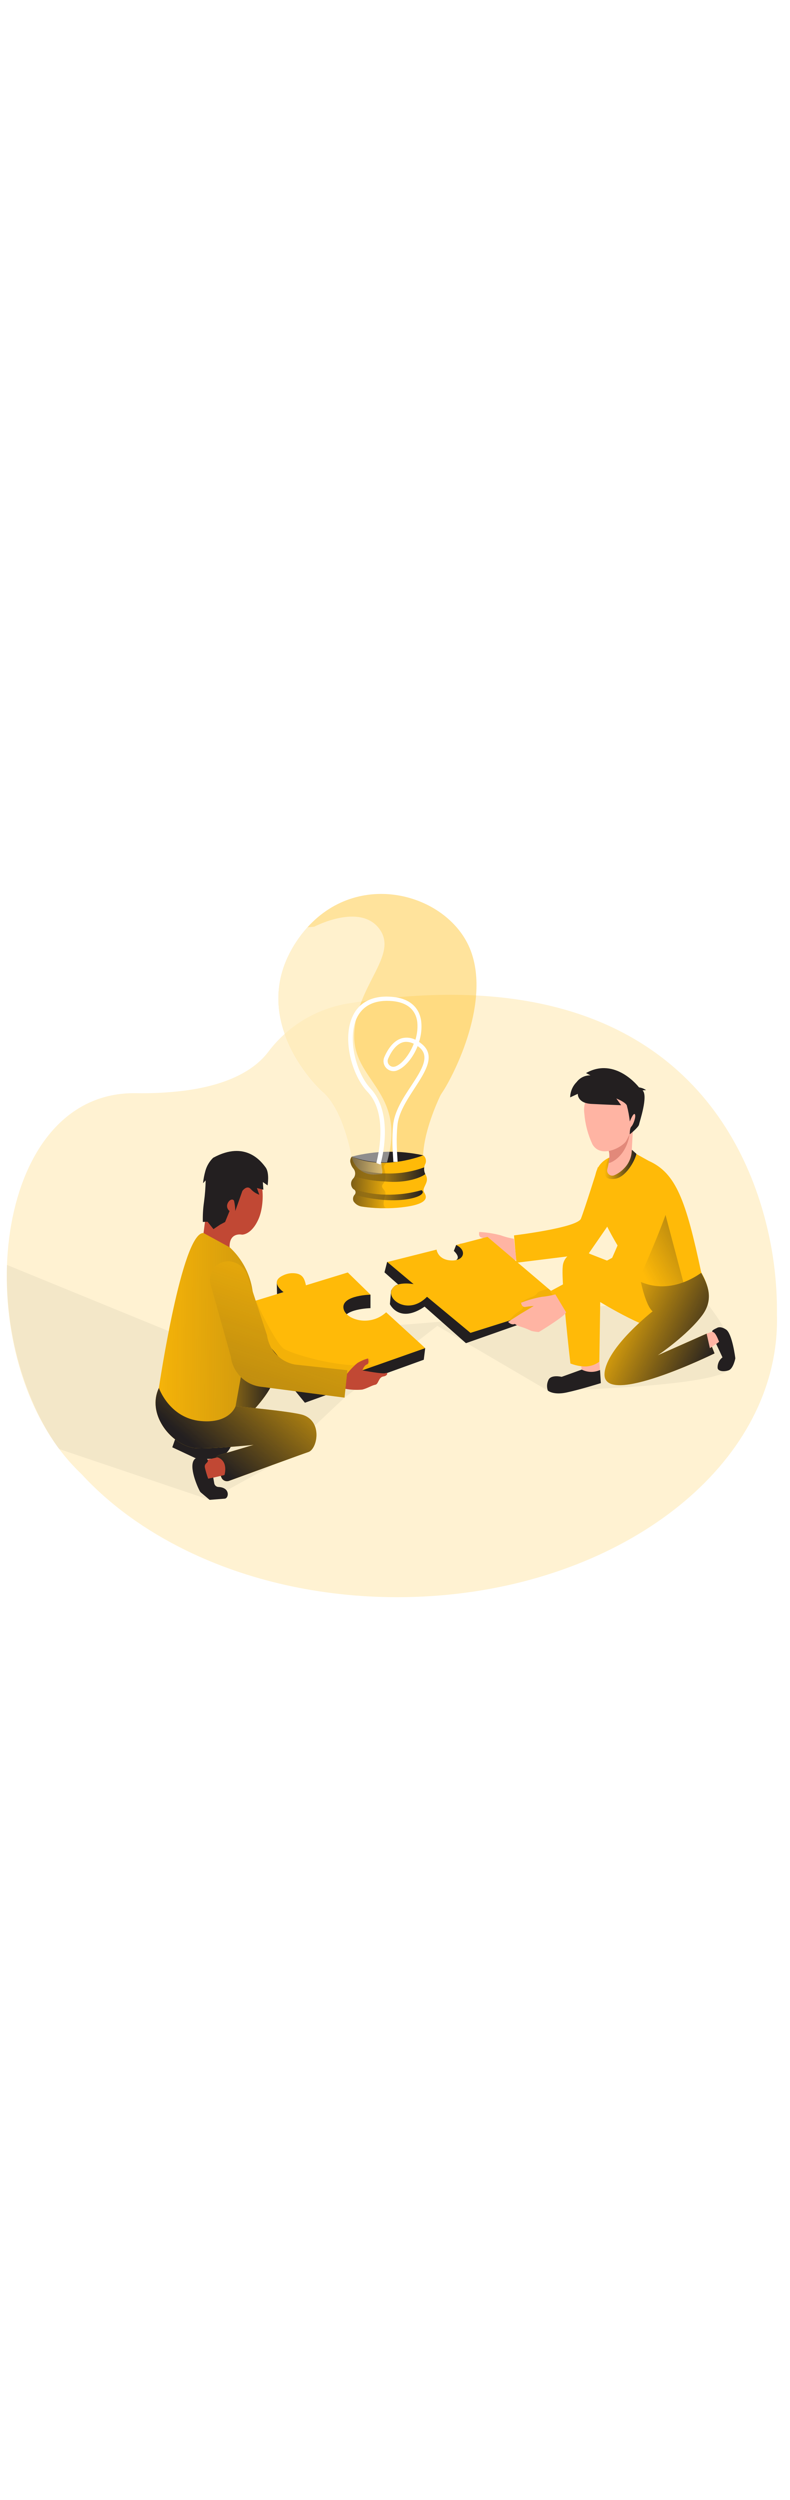 <svg id="_0002_problem_solving" xmlns="http://www.w3.org/2000/svg" xmlns:xlink="http://www.w3.org/1999/xlink" viewBox="0 0 500 500" data-imageid="problem-solving-5-2" imageName="Problem Solving 5" class="illustrations_image" style="width: 158px;"><defs><style>.cls-1_problem-solving-5-2{fill:#000405;opacity:.05;}.cls-1_problem-solving-5-2,.cls-2_problem-solving-5-2,.cls-3_problem-solving-5-2,.cls-4_problem-solving-5-2,.cls-5_problem-solving-5-2,.cls-6_problem-solving-5-2,.cls-7_problem-solving-5-2,.cls-8_problem-solving-5-2,.cls-9_problem-solving-5-2,.cls-10_problem-solving-5-2,.cls-11_problem-solving-5-2,.cls-12_problem-solving-5-2,.cls-13_problem-solving-5-2,.cls-14_problem-solving-5-2,.cls-15_problem-solving-5-2,.cls-16_problem-solving-5-2,.cls-17_problem-solving-5-2,.cls-18_problem-solving-5-2,.cls-19_problem-solving-5-2,.cls-20_problem-solving-5-2,.cls-21_problem-solving-5-2{stroke-width:0px;}.cls-1_problem-solving-5-2,.cls-3_problem-solving-5-2,.cls-6_problem-solving-5-2,.cls-21_problem-solving-5-2{isolation:isolate;}.cls-2_problem-solving-5-2{fill:url(#linear-gradient);}.cls-3_problem-solving-5-2{opacity:.18;}.cls-3_problem-solving-5-2,.cls-6_problem-solving-5-2,.cls-20_problem-solving-5-2{fill:#68e1fd;}.cls-4_problem-solving-5-2{fill:url(#linear-gradient-11-problem-solving-5-2);}.cls-5_problem-solving-5-2{fill:url(#linear-gradient-10-problem-solving-5-2);}.cls-6_problem-solving-5-2{opacity:.4;}.cls-7_problem-solving-5-2{fill:url(#linear-gradient-4-problem-solving-5-2);}.cls-8_problem-solving-5-2{fill:url(#linear-gradient-2-problem-solving-5-2);}.cls-9_problem-solving-5-2{fill:url(#linear-gradient-3-problem-solving-5-2);}.cls-10_problem-solving-5-2{fill:url(#linear-gradient-8-problem-solving-5-2);}.cls-11_problem-solving-5-2{fill:url(#linear-gradient-9-problem-solving-5-2);}.cls-12_problem-solving-5-2{fill:url(#linear-gradient-7-problem-solving-5-2);}.cls-13_problem-solving-5-2{fill:url(#linear-gradient-5-problem-solving-5-2);}.cls-14_problem-solving-5-2{fill:url(#linear-gradient-6-problem-solving-5-2);}.cls-15_problem-solving-5-2{fill:#231f20;}.cls-16_problem-solving-5-2{fill:#e2897a;}.cls-17_problem-solving-5-2{fill:#c14834;}.cls-18_problem-solving-5-2,.cls-21_problem-solving-5-2{fill:#fff;}.cls-19_problem-solving-5-2{fill:#ffb4a3;}.cls-21_problem-solving-5-2{opacity:.49;}</style><linearGradient id="linear-gradient-problem-solving-5-2" x1="401.03" y1="753.16" x2="508.38" y2="777.91" gradientTransform="translate(-85.92 -484.01)" gradientUnits="userSpaceOnUse"><stop offset="0" stop-color="#231f20" stop-opacity="0"/><stop offset="1" stop-color="#231f20"/></linearGradient><linearGradient id="linear-gradient-2-problem-solving-5-2" x1="404.98" y1="260.84" x2="496.85" y2="211.32" gradientTransform="matrix(1,0,0,1,0,0)" xlink:href="#linear-gradient-problem-solving-5-2"/><linearGradient id="linear-gradient-3-problem-solving-5-2" x1="382.56" y1="195.79" x2="402.77" y2="195.79" gradientTransform="matrix(1,0,0,1,0,0)" xlink:href="#linear-gradient-problem-solving-5-2"/><linearGradient id="linear-gradient-4-problem-solving-5-2" x1="469.51" y1="768.46" x2="538.03" y2="801.19" xlink:href="#linear-gradient-problem-solving-5-2"/><linearGradient id="linear-gradient-5-problem-solving-5-2" x1="202.62" y1="822.68" x2="259.16" y2="822.68" xlink:href="#linear-gradient-problem-solving-5-2"/><linearGradient id="linear-gradient-6-problem-solving-5-2" x1="281.34" y1="787.4" x2="214.75" y2="863.49" xlink:href="#linear-gradient-problem-solving-5-2"/><linearGradient id="linear-gradient-7-problem-solving-5-2" x1="85.05" y1="298.31" x2="436.9" y2="302.22" gradientTransform="matrix(1,0,0,1,0,0)" xlink:href="#linear-gradient-problem-solving-5-2"/><linearGradient id="linear-gradient-8-problem-solving-5-2" x1="202.73" y1="220.85" x2="70.79" y2="628.41" gradientTransform="matrix(1,0,0,1,0,0)" xlink:href="#linear-gradient-problem-solving-5-2"/><linearGradient id="linear-gradient-9-problem-solving-5-2" x1="334.81" y1="691.84" x2="289.63" y2="690.19" xlink:href="#linear-gradient-problem-solving-5-2"/><linearGradient id="linear-gradient-10-problem-solving-5-2" x1="223.74" y1="214.95" x2="267.61" y2="214.95" gradientTransform="matrix(1,0,0,1,0,0)" xlink:href="#linear-gradient-problem-solving-5-2"/><linearGradient id="linear-gradient-11-problem-solving-5-2" x1="223.32" y1="202.26" x2="269.16" y2="202.26" gradientTransform="matrix(1,0,0,1,0,0)" xlink:href="#linear-gradient-problem-solving-5-2"/></defs><path id="background_problem-solving-5-2" class="cls-3_problem-solving-5-2 targetColor" d="M491.79,294.29c0,9.56-1.05,19.08-3.15,28.41-18.6,83.36-117.74,146.99-237.21,146.99-49.29,0-95.12-10.83-133.25-29.4-26.31-12.81-48.97-29.31-66.58-48.49-7.49-7.1-14.07-15.1-19.62-23.8C-18.56,289.54.4,149.55,85.93,150.71c10.2.2,20.41-.32,30.54-1.56,24.03-3.1,38.61-10.37,47.44-18.25,2.17-1.93,4.14-4.06,5.9-6.37,12.29-16.33,30.4-27.29,50.57-30.6,178.41-28.58,243.37,60.36,263.51,135.3,5.47,20.21,8.11,41.08,7.84,62.01.05,1.01.07,2.03.07,3.04Z" style="fill: rgb(255, 186, 8);"/><path id="shadow_problem-solving-5-2" class="cls-1_problem-solving-5-2" d="M132.68,408.09l-95.19-32.14S2.46,332.49,4.41,259.41l141.66,57.99s61.6-17.7,98.29-19.47c36.7-1.77,199.38-18.85,199.38-18.85,0,0,31.4,35.99,17.43,47-13.96,11.01-114.47,12.86-114.47,12.86l-69.89-40.96-58.75,45.42-44.85,42.27-40.53,22.43Z"/><g id="character_1_problem-solving-5-2"><path class="cls-15_problem-solving-5-2" d="M288.73,246.73l-1.5,3.8s4.49,3.97,1.5,5.67c0,0,15.56-.96,0-9.47Z"/><path class="cls-15_problem-solving-5-2" d="M245.04,257.47l-1.7,6.64,8.7,7.71s-2.49,0-4.49,3.89l-.79,8.5s5.85,12.65,21.98,1.59l26.16,23.13,58.03-20.44,1.24-7.91-109.14-23.11Z"/><path class="cls-20_problem-solving-5-2 targetColor" d="M402.37,263.81l-28.87-11.34c-3.62-2.03-7.99-2.15-11.72-.34-3.31,1.57-5.49,4.84-5.64,8.51-.99,10.91,4.88,61.15,4.88,61.15,2.17.84,4.42,1.42,6.73,1.73,4.09.81,8.33-.22,11.58-2.83l.56-37.79s32.54,20.1,44.15,18.43c12.99-1.87,33.89-12.53,19.77-37.25-14.12-24.72-41.44-.25-41.44-.25Z" style="fill: rgb(255, 186, 8);"/><path class="cls-2_problem-solving-5-2" d="M402.37,263.81l-28.87-11.34c-3.62-2.03-7.99-2.15-11.72-.34-3.31,1.57-5.49,4.84-5.64,8.51-.99,10.91,4.88,61.15,4.88,61.15,2.17.84,4.42,1.42,6.73,1.73,4.09.81,8.33-.22,11.58-2.83l.56-37.79s32.54,20.1,44.15,18.43c12.99-1.87,33.89-12.53,19.77-37.25-14.12-24.72-41.44-.25-41.44-.25Z"/><path class="cls-20_problem-solving-5-2 targetColor" d="M378.45,197.34s-8.48,26.99-10.76,32.77-42.37,10.6-42.37,10.6l1.5,17.32,45.64-5.67,13.72-19.85-7.73-35.18Z" style="fill: rgb(255, 186, 8);"/><path class="cls-20_problem-solving-5-2 targetColor" d="M401.28,188.39l9.29,5.16c17.26,7.71,23.53,24.86,33.25,70.64,0,0-8.16,18.25-38.21,5.98,0,0-20.39-29.8-23.76-40.96-3.36-11.17-11.83-30.39,3.74-37.74,15.57-7.35,15.69-3.08,15.69-3.08Z" style="fill: rgb(255, 186, 8);"/><path class="cls-8_problem-solving-5-2" d="M421.2,227.69l11.32,42.71s-11.55,7.04-26.99-.25c-15.44-7.3-9.97-14.55-14.95-23.42l15.12-8.22,15.5-10.81Z"/><path class="cls-9_problem-solving-5-2" d="M399.97,186.54c-2.44,5.28-8.7,7.59-13.99,5.15,0,0,0,0-.01,0l-.43-.21s-8.73,15.23,3.74,13.41c6.61-.96,12.39-10.8,13.5-15.79l-2.8-2.56Z"/><path class="cls-19_problem-solving-5-2" d="M400.53,174.33c0,.17-.4,7.68-.7,13.1-.22,4.19-2.02,8.14-5.03,11.06-1.74,1.81-3.84,3.25-6.16,4.22-1.14.42-2.42.17-3.32-.65-.9-.83-1.26-2.09-.94-3.27.3-1.13.6-2.43.84-3.79.49-2.83.75-5.88-.05-8.04-.02-.08-.05-.16-.08-.24-.45-1.11,0-2.33,1.05-3.56,1.45-1.72,3.99-3.46,6.53-4.93,2.55-1.44,5.17-2.74,7.86-3.89Z"/><path class="cls-16_problem-solving-5-2" d="M386.88,194.42c-.52.26-1.07.46-1.64.58.49-2.83.75-5.88-.05-8.04l.97-3.8.75-2.83,5.82-2.11,5.88-2.13c-1.47,10.45-7.05,16.14-11.73,18.33Z"/><path class="cls-19_problem-solving-5-2" d="M385.39,144.56c-9.21.55-16.23,8.45-15.7,17.66,0,.43.07.85.13,1.28.52,6.78,2.27,13.42,5.14,19.59,5.45,9.3,19.2,1.64,21.38-2.18s10.4-21.15,6.95-26.07c-2.28-3.35-8.98-10.61-17.9-10.26Z"/><path class="cls-15_problem-solving-5-2" d="M370.87,137.98l2.83,1.45c-3.42-.08-6.67,1.49-8.73,4.22-2.58,2.58-4.05,6.07-4.1,9.72l4.81-2.24s-.37,5.92,8.72,6.38c9.09.46,18.73.82,18.73.82l-3.06-4.28s5.64,2.24,6.64,4.37c.89,3.35,1.53,6.76,1.91,10.21,0,0,2.24-5.85,3.19-4.57s-.99,6.58-2.18,7.74-.99,4.65-1.1,4.93,5.65-4.49,5.91-6.12,5.98-18.22,2.24-21.68l2.24-.16c-1.34-.91-2.88-1.51-4.49-1.73,0,0-14.87-19.65-33.56-9.05Z"/><path class="cls-19_problem-solving-5-2" d="M325.26,242.88c-2.88-.5-5.71-1.25-8.45-2.24-4.4-1.14-8.91-1.85-13.46-2.1,0,0-.87,2.99,1.5,3.6s5.08,1.61,5.08,1.61l-9.88.99-9.15,1.25s.87,2.99,3.33,2.99c.71,1.29,1.67,2.42,2.82,3.34,1.74,1.57,3.35,3.28,4.83,5.11,1.24.98,2.56,1.85,3.95,2.61.51,0,19.77-2.24,20.93-4.08l-1.5-13.08Z"/><path class="cls-20_problem-solving-5-2 targetColor" d="M405.62,270.17s2.99,14.88,7.42,18.63c0,0-29.06,22.68-30.42,39.09-1.89,22.68,69.62-12.49,69.62-12.49l-4.95-12.53-31.01,13.75s18.87-12.75,28.27-25.51c7.37-10.12,3.36-19.44-.75-26.67-.07-.24-17.87,14.47-38.2,5.74Z" style="fill: rgb(255, 186, 8);"/><path class="cls-7_problem-solving-5-2" d="M405.62,270.17s2.99,14.88,7.42,18.63c0,0-29.06,22.68-30.42,39.09-1.89,22.68,69.62-12.49,69.62-12.49l-4.95-12.53-31.01,13.75s18.87-12.75,28.27-25.51c7.37-10.12,3.36-19.44-.75-26.67-.07-.24-17.87,14.47-38.2,5.74Z"/><polygon class="cls-19_problem-solving-5-2" points="447.22 302.86 452.59 301.01 455.24 308.05 449.31 312.1 447.22 302.86"/><path class="cls-19_problem-solving-5-2" d="M368.32,326.61l-.51-3.12c4.08.65,8.25-.39,11.56-2.86l.31,5.11c-3.42,2.14-7.67,2.47-11.37.87Z"/><path class="cls-15_problem-solving-5-2" d="M368.19,325.65l-12.71,4.59s-7.06-1.73-8.48,2.24c-.93,2.04-1.02,4.36-.25,6.46,0,0,3.33,2.99,11.64,1.25s21.89-5.98,21.89-5.98l-.51-8.31c-3.7,1.68-7.96,1.59-11.58-.25Z"/><path class="cls-15_problem-solving-5-2" d="M453.6,299.4s-3.19,1.31-2.83,2.15,1.5-1.02,4.35,6.53l-1.83,1.34,3.98,8.5c-2.12,1.6-3.28,4.18-3.07,6.83.4,2.07,4.07,2.35,7,1.34s4.21-7.54,4.21-7.54c0,0-1.92-15.65-5.88-18.25-3.95-2.61-5.94-.89-5.94-.89Z"/><path class="cls-20_problem-solving-5-2 targetColor" d="M357.77,283.5l-60,18.91-27.51-22.84c-11.09,11.33-24.43,2.83-22.6-3.78s14.13-4.22,14.13-4.22l-16.67-14,31.19-7.85c.19,1.1,1.5,6.43,9.07,6.85,8.47.49,10.39-6.41,3.36-9.78l19.78-5.15,49.25,41.87Z" style="fill: rgb(255, 186, 8);"/><path class="cls-1_problem-solving-5-2" d="M341.74,276.07c-.41.11-.8.29-1.14.54-.32.31-.61.65-.85,1.02-1.11,1.38-2.91,1.92-4.54,2.57-1.85.73-3.61,1.68-5.23,2.83-.24.14-.44.35-.55.61-.25.8.99,1.2,1.41,1.92.25.56.15,1.21-.25,1.67-.4.44-.88.81-1.41,1.08-2.85,1.74-5.33,4.01-7.33,6.68,9.04-4.7,18.47-8.63,28.18-11.74.76-.19,1.47-.53,2.09-1,.63-.49.88-1.33.64-2.09-.16-.37.41-.46.11-.75-1.46-1.3-3.91-3.48-5.86-5.07.03.01-3.72,1.22-5.26,1.73Z"/><path class="cls-20_problem-solving-5-2 targetColor" d="M421.46,201.63c-3.3-3.88-9.11-4.35-12.99-1.06-1.32,1.12-2.3,2.59-2.82,4.24-.54,1.73-1.11,3.8-1.67,6.35-2.99,13.78-16.53,43.74-16.53,43.74l-39.32,21.24,10.76,13.78,46.05-22.68s20.39-45.05,20.03-53.64c.12-4.26-1.11-8.44-3.51-11.96Z" style="fill: rgb(255, 186, 8);"/><path class="cls-19_problem-solving-5-2" d="M351.5,278.06c-2.84.76-5.74,1.28-8.67,1.55-4.48.81-8.87,2.06-13.1,3.74,0,0,.45,3.06,2.83,2.64,2.38-.43,5.28-.62,5.28-.62l-8.47,5.08-7.8,4.99s2.03,2.35,4.26,1.3c1.2.87,2.55,1.49,3.98,1.85,2.23.69,4.4,1.56,6.5,2.58,1.54.37,3.11.61,4.69.71.46-.2,17.15-10.41,17.26-12.53l-6.75-11.28Z"/></g><g id="character_1-2_problem-solving-5-2"><path class="cls-15_problem-solving-5-2" d="M110.85,369.7l-1.81,5.13,14.83,6.94s13.78,1.73,18.02-1.9c2.57-2.27,4.45-5.21,5.42-8.5l-36.46-1.67Z"/><path class="cls-20_problem-solving-5-2 targetColor" d="M149.75,321.59s17.48-.31,22.59,6.04-13.26,25.14-13.26,25.14l-42.38,2.99,33.05-34.17Z" style="fill: rgb(255, 186, 8);"/><path class="cls-13_problem-solving-5-2" d="M149.75,321.59s17.48-.31,22.59,6.04-13.26,25.14-13.26,25.14l-42.38,2.99,33.05-34.17Z"/><path class="cls-20_problem-solving-5-2 targetColor" d="M149.12,348.84s36.72,3.31,43.1,5.67c12.07,4.54,8.48,21.49,2.99,23.3-4.55,1.53-39.18,14.2-50.25,18.26-1.91.69-4.02-.23-4.81-2.1l-3.8-9.05c-.82-1.95.1-4.2,2.05-5.02.12-.05.25-.1.38-.14l21.78-6.48s-32.34,3.26-38.87,1.81c-14.46-3.17-28.73-21.68-21.13-37.84,7.59-16.16,48.55,11.59,48.55,11.59Z" style="fill: rgb(255, 186, 8);"/><path class="cls-14_problem-solving-5-2" d="M149.12,348.84s36.72,3.31,43.1,5.67c12.07,4.54,8.48,21.49,2.99,23.3-4.55,1.53-39.18,14.2-50.25,18.26-1.91.69-4.02-.23-4.81-2.1l-3.8-9.05c-.82-1.95.1-4.2,2.05-5.02.12-.05.25-.1.38-.14l21.78-6.48s-32.34,3.26-38.87,1.81c-14.46-3.17-28.73-21.68-21.13-37.84,7.59-16.16,48.55,11.59,48.55,11.59Z"/><path class="cls-15_problem-solving-5-2" d="M220.13,272.58l14.35,5.67v8.51s-17.19.37-17.19,7.82,16.21,13.3,27.08,3.35l24.74,14.2-.9,7.28-75.23,27.22-43.1-52.59v-8.5l70.25-12.95Z"/><path class="cls-20_problem-solving-5-2 targetColor" d="M220.13,264.19l14.38,14.03s-17.19.37-17.19,7.83,16.21,13.3,27.08,3.34l24.74,22.68-75.37,26.57-43.89-52.96,29.57-9.05s-9.4-6.32-.37-10.55c1.67-.82,3.48-1.31,5.34-1.44,7.09-.28,8.22,3.37,9.16,7.37v.31l26.54-8.14Z" style="fill: rgb(255, 186, 8);"/><path class="cls-1_problem-solving-5-2" d="M161.83,282.02h0s11.96,26,17.65,30.31c3.17,2.41,25.08,9.55,43.69,10.56,1.74.1,7.18-4.95,9.76-4.28,3.74.98-.68,4.34.19,4.38,11.21.53,17.42-4.38,17.42-4.38l-59.05,21.32-39.57-56.74,9.92-1.17Z"/><path class="cls-17_problem-solving-5-2" d="M219.45,328.57c2-2.62,4.3-5.01,6.83-7.12,2.08-1.24,4.31-2.19,6.64-2.83,0,0,1.05,3.18-.75,3.78s-2.83,3.74-2.83,3.74c0,0,13.05,2.5,14.63,1.73s1.73,1.67-1.35,2.13-2.99,4.87-5.08,5.23-5.2,2.35-8.28,3.09c-3.57.31-7.16.14-10.69-.49l.87-9.25Z"/><path class="cls-20_problem-solving-5-2 targetColor" d="M159.57,290.84c3.46-18.84-4.98-37.87-21.27-47.95-2.83-1.94-6.08-3.19-9.49-3.66-13.67-.79-28.25,98-28.25,98,0,0,6.59,19.14,26.52,20.98,18.42,1.7,22.01-9.38,22.01-9.38l10.47-57.99Z" style="fill: rgb(255, 186, 8);"/><path class="cls-12_problem-solving-5-2" d="M159.57,290.84c3.46-18.84-4.98-37.87-21.27-47.95-2.83-1.94-6.08-3.19-9.49-3.66-13.67-.79-28.25,98-28.25,98,0,0,6.59,19.14,26.52,20.98,18.42,1.7,22.01-9.38,22.01-9.38l10.47-57.99Z"/><path class="cls-17_problem-solving-5-2" d="M128.82,239.21s2-14.91,2.83-24.6c.82-9.7,4.01-22.68,20.28-20.98s16.27,26.31,11.74,36.63-10.53,9.98-10.53,9.98c0,0-8.1-1.79-7.83,7.97l-16.49-8.99Z"/><path class="cls-15_problem-solving-5-2" d="M134.97,191.54c-2.37,2.27-4.09,5.14-4.97,8.31-.73,2.57-1.23,5.19-1.5,7.85l1.67-1.81c-.09,4.55-.44,9.09-1.05,13.61-.61,4.21-.86,8.46-.75,12.71l2.99-.14,3.74,4.68,4.21-2.84,3.16-1.67,2.83-6.95c-1.41-1.04-1.97-2.89-1.35-4.53,1.05-2.83,3.61-3.49,4.21-1.82.46,2.09.71,4.21.75,6.35l4.49-12.71s2.83-3.95,5.29-1.22c1.47,1.65,3.34,2.89,5.42,3.63l-1.5-4.25,4.07,1.05-.31-4.84,2.99,2.12s1.35-7.85-1.22-11.34-12.64-17.37-33.15-6.17Z"/><path class="cls-20_problem-solving-5-2 targetColor" d="M219.87,326.05l-33.3-3.6c-9.23-1.77-16.3-9.23-17.57-18.54l-12.31-37.56c-1.52-4.81-5.64-8.34-10.62-9.1-6.29-.94-12.16,3.4-13.1,9.69-.26,1.71-.12,3.46.39,5.11l12.71,45.35c1.23,10.26,9.48,18.26,19.77,19.19l52.22,6.81,1.81-17.35Z" style="fill: rgb(255, 186, 8);"/><path class="cls-10_problem-solving-5-2" d="M219.87,326.05l-33.3-3.6c-9.23-1.77-16.3-9.23-17.57-18.54l-12.31-37.56c-1.52-4.81-5.64-8.34-10.62-9.1-6.29-.94-12.16,3.4-13.1,9.69-.26,1.71-.12,3.46.39,5.11l12.71,45.35c1.23,10.26,9.48,18.26,19.77,19.19l52.22,6.81,1.81-17.35Z"/><path class="cls-17_problem-solving-5-2" d="M137.68,381.18l-9.8,2.24,3.92,11.34,10.26-2.37s2.74-8.77-4.38-11.21Z"/><path class="cls-15_problem-solving-5-2" d="M123.87,381.78s6.41-1.36,7.48.82-2.35,2.04-1.67,5.14c.57,2.35,1.28,4.67,2.12,6.94l3.16-.71.65,3.74c.29,1.32,1.47,2.26,2.83,2.24,7.4.43,6.41,7.14,3.81,7.39l-9.58.75-5.06-4.26c-.61-.42-1.08-1-1.38-1.67-1.85-3.63-7.52-17.12-2.35-20.38Z"/><path class="cls-15_problem-solving-5-2" d="M175.16,270.4l.17,7.48,4.15-1.28s-4.32-3-4.32-6.2Z"/></g><g id="light_bulb_problem-solving-5-2"><path class="cls-6_problem-solving-5-2 targetColor" d="M279.67,150.6c-.49.71-.91,1.46-1.27,2.24-2.15,4.59-9.4,21.01-10.47,35.23-.44,7.17-6.17,12.87-13.34,13.27l-12.96.75-4.24.22c-7.04.42-13.31-4.42-14.69-11.34-2.65-13.1-8.31-33.11-19.29-41.95,0,0-48.42-44.34-16.13-93.78,2.17-3.34,4.6-6.51,7.26-9.47,33.89-37.51,89.82-20.42,103.26,14.42,13.44,34.84-12.79,82.89-18.14,90.41Z" style="fill: rgb(255, 186, 8);"/><path class="cls-20_problem-solving-5-2 targetColor" d="M269.78,207.47c-1.13,2.83-2.43,4.19-1.3,6.07s4.38,6.92-12.12,9.16c-3.42.47-6.86.75-10.31.82h-5.4l-3.16-.14c-3.61-.22-6.53-.59-8.47-.9-2.14-.31-4.04-1.52-5.23-3.32-.59-1.36-.36-2.94.6-4.08.88-.82.93-2.2.11-3.08h0c-.22-.24-.49-.42-.79-.54-1.86-1.74-1.98-4.65-.28-6.55.4-.42.74-.9.99-1.42.72-1.65.47-3.56-.65-4.96l-.46-.56c-.63-.85-1.09-1.82-1.35-2.84-.56-1.43-.3-3.06.68-4.25,1.38,6.91,7.65,11.75,14.68,11.33l4.24-.25c.12-.16.22-.35.28-.54.75-1.81-.93-3.91-.08-6.73l3.18-.14c7.83-.47,15.56-1.98,22.99-4.49,1.67,1.38,2.14,3.75,1.13,5.67-.29.63-.49,1.3-.59,1.98-.19,1.44.05,2.9.7,4.19.07.16.16.31.25.46.92,1.55,1.05,3.45.34,5.11Z" style="fill: rgb(255, 186, 8);"/><path class="cls-15_problem-solving-5-2" d="M222.68,190.86c14.79-3.83,30.27-4.11,45.19-.82,0,0-24.49,10.03-45.19.82Z"/><path class="cls-11_problem-solving-5-2" d="M244.36,223.25c-1.23.24-2.49.33-3.74.25l-3.17-.14c-3.61-.22-6.52-.59-8.47-.9-2.14-.31-4.04-1.52-5.23-3.32-.59-1.36-.36-2.94.59-4.08.54-.52.79-1.27.66-2-.14-.73-.64-1.35-1.34-1.62-1.86-1.74-1.98-4.65-.28-6.55,1.72-1.73,1.87-4.48.34-6.38-.83-.98-1.43-2.14-1.75-3.38-.56-1.43-.3-3.06.67-4.25,7.09,2.71,14.65,3.95,22.23,3.63l.37.17s-2.83,1.08-2.09,3.54,1.81,6.91-.62,9.81,2.24,3.69,1.36,6.94v.31c-.36.97-.63,1.97-.82,2.99-.51,2.56-.27,4.75,1.29,4.97Z"/><path class="cls-21_problem-solving-5-2" d="M244.93,194.48c-7.59.33-15.16-.91-22.25-3.63-2.63-13.01-8.28-33.03-19.26-41.86,0,0-48.42-44.34-16.13-93.78,2.17-3.34,4.6-6.51,7.26-9.47l4.35-.4s28.96-15.26,41.24,1.44c12.28,16.7-14.52,35.57-15.93,66.07-1.41,30.5,33.48,36.14,20.73,81.62Z"/><path class="cls-5_problem-solving-5-2" d="M265.97,215.31c-2.09,1.36-9.61,3.92-22.99,2.99-6.28-.5-12.49-1.6-18.55-3.29.88-.82.93-2.2.11-3.08h0c-.22-.24-.49-.42-.79-.54,6.5,2.23,13.31,3.42,20.18,3.54,7.71.22,15.42-.74,22.84-2.83,0,0,2.33,1.17-.8,3.21Z"/><path class="cls-4_problem-solving-5-2" d="M269.16,201.93c-2.51,2.1-12.01,5.98-25.73,4.65-6.44-.23-12.83-1.29-19.01-3.15.72-1.64.47-3.55-.65-4.96l-.46-.57c.9.34,2.43.82,4.49,1.36,4.63,1.17,9.36,1.92,14.13,2.24h2.2c8.3.33,16.59-.98,24.38-3.86-.23,1.46,0,2.95.66,4.28Z"/><path class="cls-18_problem-solving-5-2" d="M266.1,118.89l-.9-.61c1.36-4.12,1.84-8.48,1.41-12.81-1.08-9.15-7.54-14.73-18.16-15.7-16.3-1.55-22.75,6.86-25.14,12.01-6.91,14.38-.66,37.65,9.3,48.1,12.27,12.81,7.54,36.97,5.8,44.1-.06.17-.1.35-.11.54v.48l2.5.85.18-.7c1.49-5.71,2.35-11.56,2.57-17.45.44-12.71-2.6-22.99-8.83-29.71-9.19-9.64-15.17-31.88-8.82-45.05,3.85-7.89,11.62-11.52,22.48-10.51,11.82,1.12,15.09,7.9,15.74,13.37.34,3.74-.07,7.52-1.2,11.1-2.64-1.33-5.67-1.67-8.54-.96-5.6,1.54-9.13,7.34-11.12,11.92-1.01,2.32-.55,5.03,1.17,6.88,1.68,1.82,4.27,2.48,6.62,1.7,5.05-1.79,10.31-7.98,13.27-15.53l.29.2c8.22,5.79,2.35,14.7-4.4,25.04-4.81,7.24-10.77,16.26-11.41,25.14-.75,7.95-.4,14.24.13,22.25l.04.64h2.69l-.04-.75c-.52-7.99-.84-14.2-.13-21.93.58-8.13,6.07-16.5,10.91-23.92l.22-.34c7.01-10.79,13.64-21.03,3.47-28.34ZM250.07,133.84c-1.33.46-2.8.07-3.74-.98-1.01-1.07-1.27-2.64-.67-3.98,1.42-3.3,4.53-9.05,9.37-10.39.69-.19,1.41-.28,2.12-.28,1.65.06,3.27.47,4.74,1.23-2.82,7.12-7.61,13.01-11.82,14.43h0ZM263.66,118.79h0l.12.08-.12-.08Z"/></g></svg>